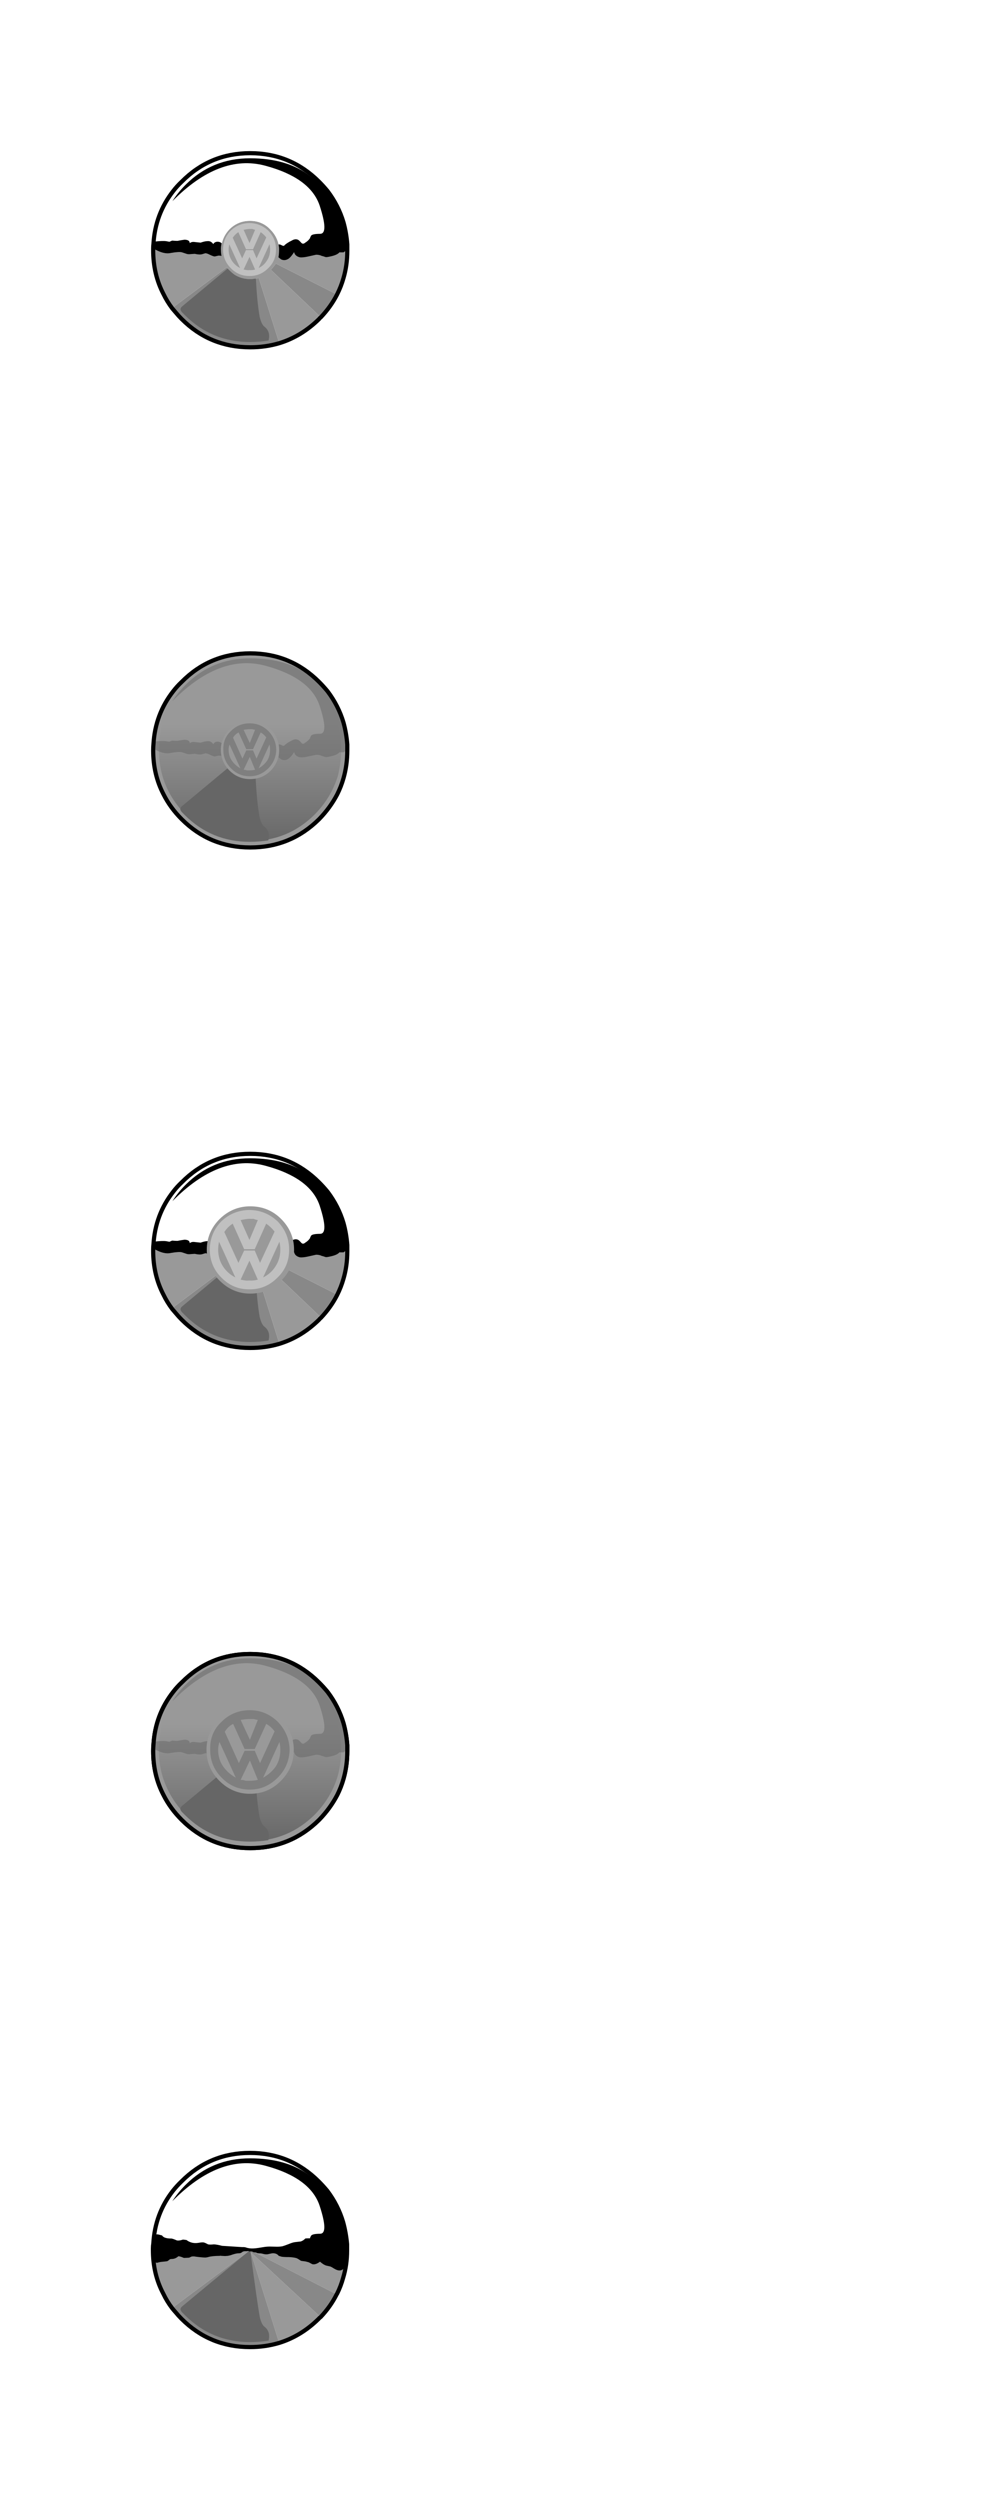 
<svg xmlns="http://www.w3.org/2000/svg" version="1.1" xmlns:xlink="http://www.w3.org/1999/xlink" preserveAspectRatio="none" x="0px" y="0px" width="240px" height="600px" viewBox="0 0 240 600">
<defs>
<linearGradient id="Gradient_1" gradientUnits="userSpaceOnUse" x1="0" y1="16.475" x2="0" y2="-16.475" spreadMethod="pad">
<stop  offset="0%" stop-color="#666666"/>

<stop  offset="63.529%" stop-color="#999999"/>
</linearGradient>

<linearGradient id="Gradient_2" gradientUnits="userSpaceOnUse" x1="60" y1="203.238" x2="60" y2="156.762" spreadMethod="pad">
<stop  offset="0%" stop-color="#666666"/>

<stop  offset="63.529%" stop-color="#999999"/>
</linearGradient>

<filter id="Filter_1" x="-20%" y="-20%" width="140%" height="140%" color-interpolation-filters="sRGB">
<feFlood flood-color="#FFFFFF" flood-opacity="1" in="SourceGraphic" result="result1"/>

<feComposite in2="SourceGraphic" in="result1" operator="in" result="result2"/>

<feGaussianBlur in="result2" stdDeviation="0,0" result="result3"/>

<feFlood flood-color="#666666" flood-opacity="1" in="SourceGraphic" result="result4"/>

<feComposite in2="SourceGraphic" in="result4" operator="in" result="result5"/>

<feGaussianBlur in="result5" stdDeviation="0,0" result="result6"/>

<feOffset dx="-9.184850993605148e-17" dy="-0.5" in="result3" result="result7"/>

<feOffset dx="9.184850993605148e-17" dy="0.5" in="result3" result="result8"/>

<feOffset dx="9.184850993605148e-17" dy="0.5" in="result6" result="result9"/>

<feOffset dx="-9.184850993605148e-17" dy="-0.5" in="result6" result="result10"/>

<feColorMatrix in="SourceGraphic" type="matrix" values="0 0 0 0 255 0 0 0 0 255 0 0 0 0 255 0 0 0 255 0" result="result11"/>

<feFlood flood-color="#000000" flood-opacity="0" in="SourceGraphic" result="result12"/>

<feComposite in2="result8" in="result7" operator="arithmetic" k1="0" k2="-1" k3="1" k4="0" result="result13"/>

<feComposite in2="result10" in="result9" operator="arithmetic" k1="0" k2="-1" k3="1" k4="0" result="result14"/>

<feComposite in2="result12" in="result13" operator="xor" result="result15"/>

<feComposite in2="result15" in="result14" operator="xor" result="result16"/>

<feComposite in2="result11" in="result16" operator="in" result="result17"/>

<feBlend mode="normal" in2="SourceGraphic" in="result17" result="result18"/>
</filter>

<filter id="Filter_2" x="-20%" y="-20%" width="140%" height="140%" color-interpolation-filters="sRGB">
<feFlood flood-color="#FFFFFF" flood-opacity="1" in="SourceGraphic" result="result1"/>

<feComposite in2="SourceGraphic" in="result1" operator="in" result="result2"/>

<feGaussianBlur in="result2" stdDeviation="0,0" result="result3"/>

<feFlood flood-color="#666666" flood-opacity="1" in="SourceGraphic" result="result4"/>

<feComposite in2="SourceGraphic" in="result4" operator="in" result="result5"/>

<feGaussianBlur in="result5" stdDeviation="0,0" result="result6"/>

<feOffset dx="-9.184850993605148e-17" dy="-0.5" in="result3" result="result7"/>

<feOffset dx="9.184850993605148e-17" dy="0.5" in="result3" result="result8"/>

<feOffset dx="9.184850993605148e-17" dy="0.5" in="result6" result="result9"/>

<feOffset dx="-9.184850993605148e-17" dy="-0.5" in="result6" result="result10"/>

<feColorMatrix in="SourceGraphic" type="matrix" values="0 0 0 0 255 0 0 0 0 255 0 0 0 0 255 0 0 0 255 0" result="result11"/>

<feFlood flood-color="#000000" flood-opacity="0" in="SourceGraphic" result="result12"/>

<feComposite in2="result8" in="result7" operator="arithmetic" k1="0" k2="-1" k3="1" k4="0" result="result13"/>

<feComposite in2="result10" in="result9" operator="arithmetic" k1="0" k2="-1" k3="1" k4="0" result="result14"/>

<feComposite in2="result12" in="result13" operator="xor" result="result15"/>

<feComposite in2="result15" in="result14" operator="xor" result="result16"/>

<feComposite in2="result11" in="result16" operator="in" result="result17"/>

<feBlend mode="normal" in2="SourceGraphic" in="result17" result="result18"/>
</filter>

<filter id="Filter_3" x="-20%" y="-20%" width="140%" height="140%" color-interpolation-filters="sRGB">
<feColorMatrix in="SourceGraphic" type="matrix" values="1 0 0 0 0 0 1 0 0 0 0 0 1 0 0 0 0 0 0.33 0" result="result1"/>
</filter>
</defs>

<g id="Layer_1">
<g>
<g>
<g>
<path fill="#888888" stroke="none" d="
M 54.45 64.15
L 41.3 73.95
Q 42.3 75.25 43.55 76.5 50.35 83.3 60 83.3 63.65 83.3 67 82.3
L 62.1 66.7
Q 61.15 67 60 67 57.1 67 55.05 64.85 54.7 64.5 54.45 64.15
M 66.2 63.25
Q 65.7 64 65 64.75
L 76.95 76.1
Q 79.35 73.55 80.8 70.65
L 66.2 63.25 Z"/>

<path fill="#999999" stroke="none" d="
M 82.35 66.7
Q 83.3 63.6 83.3 60.15
L 67 60
Q 67 59.2 66.85 58.65
L 66.85 58.6
Q 66.4 56.6 64.85 55.05 62.9 53 60 53 57.1 53 55.05 55.05 53.65 56.55 53.25 58.4 53.15 58.45 53.15 58.5 53 59.1 53 59.85
L 36.7 59.65
Q 36.7 59.8 36.7 60 36.7 65.8 39.2 70.5 40.05 72.3 41.3 73.95
L 54.45 64.15
Q 54.7 64.5 55.05 64.85 57.1 67 60 67 61.15 67 62.1 66.7
L 67 82.3
Q 72.3 80.65 76.5 76.5 76.7 76.25 76.95 76.1
L 65 64.75
Q 65.7 64 66.2 63.25
L 80.8 70.65
Q 80.8 70.6 80.9 70.5 81.8 68.7 82.35 66.7 Z"/>

<path fill="#FFFFFF" stroke="none" d="
M 83.3 58.6
Q 83.05 55.85 82.35 53.3 81.15 49.25 78.55 45.8 77.55 44.6 76.5 43.55 69.65 36.7 60 36.7 50.35 36.7 43.55 43.55 42.45 44.6 41.5 45.8 37.2 51.3 36.8 58.45 36.7 59 36.7 59.65
L 53 59.85
Q 53 59.1 53.15 58.5 53.15 58.45 53.25 58.4 53.65 56.55 55.05 55.05 57.1 53 60 53 62.9 53 64.85 55.05 66.4 56.6 66.85 58.6
L 66.85 58.65
Q 67 59.2 67 60
L 83.3 60.15
Q 83.3 60.05 83.3 60 83.3 59.8 83.3 59.65 83.3 59.15 83.3 58.75 83.3 58.65 83.3 58.6 Z"/>
</g>
</g>
</g>

<g filter="url(#Filter_1)" transform="matrix( 1, 0, 0, 1, 0,0) ">
<g id="Layer_1" transform="matrix( 0.353, 0, 0, 0.353, 53.6,53.6) ">
<g transform="matrix( 4, 0, 0, 4, 18.2,18) ">
<g>
<g>
<path fill="#C0C0C0" stroke="none" d="
M 4.4 -0.05
Q 4.414 -1.873 3.1 -3.25 1.749 -4.522 -0.1 -4.55 -1.971 -4.522 -3.3 -3.25 -4.576 -1.932 -4.6 -0.05
L -4.6 0
Q -4.559 1.849 -3.3 3.1 -1.971 4.476 -0.1 4.45 1.749 4.476 3.1 3.1 4.396 1.849 4.4 0
L 4.4 -0.05
M 0.35 -3.55
Q 0.553 -3.462 0.85 -3.4
L -0.1 -1.15 -1.1 -3.4
Q -0.558 -3.521 -0.1 -3.55 0.209 -3.525 0.35 -3.55
M 0.5 -0.1
L 1.8 -3
Q 2.334 -2.626 2.75 -2.1
L 1.1 1.45 0.5 0.05 -0.7 0.05 -1.35 1.45 -2.95 -2.05
Q -2.568 -2.63 -2 -3
L -0.7 -0.1 0.5 -0.1
M 3.3 -0.95
Q 3.409 -0.458 3.4 -0.05
L 3.4 0
Q 3.391 1.037 2.85 1.85 2.34 2.664 1.45 3.1
L 3.3 -0.95
M -3.65 -0.05
Q -3.647 -0.458 -3.55 -0.95
L -1.7 3.1
Q -2.565 2.664 -3.1 1.85 -3.629 1.037 -3.65 0
L -3.65 -0.05
M -0.1 3.45
Q -0.372 3.475 -0.55 3.45 -0.736 3.425 -1.1 3.35
L -0.1 1.2 0.85 3.35
Q 0.388 3.484 -0.1 3.45 Z"/>
</g>
</g>
</g>
</g>
</g>

<g transform="matrix( 1.411, 0, 0, 1.411, 60,60) ">
<g>
<g>
<path fill="#000000" stroke="none" d="
M -16.6 -0.35
Q -16.55 -0.3 -16.5 -0.3 -14.7 0.8 -13.45 0.5 -12 0.25 -11.55 0.4
L -10.8 0.65
Q -10.55 0.75 -10.1 0.7
L -9.4 0.65
Q -8.55 0.85 -8.1 0.7
L -7.6 0.55
Q -7.35 0.55 -6.95 0.75 -6.25 1.1 -6 1.1
L -5.35 0.95
Q -5.1 0.95 -4.85 1 -4.95 0.5 -4.95 -0.05 -4.95 -0.6 -4.85 -1.05 -4.85 -1.1 -4.8 -1.15
L -4.9 -1.2
Q -5.2 -1.45 -5.65 -1.4 -6.05 -1.35 -6.25 -1 -6.65 -1.6 -7.3 -1.5 -7.7 -1.5 -8.4 -1.25
L -9.35 -1.35
Q -9.95 -1.45 -10.25 -1.15 -10.25 -1.75 -11.15 -1.75 -11.55 -1.7 -12.35 -1.55 -12.65 -1.55 -13.25 -1.6
L -13.7 -1.4
Q -13.75 -1.4 -14.25 -1.5 -14.9 -1.6 -16.45 -1.4 -16.5 -1.4 -16.55 -1.4 -16.5 -1.35 -16.45 -1.3 -16.45 -1.2 -16.45 -1.1 -16.5 -0.75 -16.5 -0.35 -16.55 -0.35 -16.6 -0.35
M 9.4 -1.25
Q 9 -0.9 8.7 -1.25 8.35 -1.65 8.15 -1.75 7.65 -1.95 7.1 -1.6 6.45 -1.3 5.9 -0.85 5.85 -0.7 5.65 -0.7 5.6 -0.7 5.3 -0.85 5.15 -0.95 4.85 -0.95 4.95 -0.5 4.95 0 4.95 0.65 4.85 1.2
L 4.85 1.25
Q 5.05 1.4 5.3 1.6 5.95 1.9 6.6 1.45 7 1.15 7.5 0.35 7.65 1.05 8.5 1.25 9 1.3 9.9 1.1
L 11.25 0.8
Q 11.8 0.8 12.2 1 12.45 1.05 12.85 1.2 13 1.25 13.65 1.1 14.85 0.85 15.2 0.4
L 15.9 0.4 16.5 0
Q 16.5 -0.15 16.5 -0.25 16.5 -0.6 16.5 -0.9 16.5 -0.95 16.5 -1 16.35 -2.95 15.85 -4.75 15.45 -6.2 14.75 -7.5 14.7 -7.65 14.7 -7.75 14.45 -8.5 13.5 -9.55 12.4 -10.8 10.3 -12.5 6.45 -15.6 0 -15.6 -6.45 -15.6 -10.95 -11.1 -12.3 -9.75 -13.2 -8.3 -5.2 -16.4 2.55 -14.35 10.25 -12.3 11.85 -7.55 13.4 -2.8 11.95 -2.75 10.45 -2.75 10.35 -2.35 10.25 -2.2 10.2 -2 9.9 -1.55 9.4 -1.25 Z"/>
</g>
</g>
</g>

<g transform="matrix( 1.411, 0, 0, 1.411, 60,60) ">
<g transform="matrix( 0.709, 0, 0, 0.709, -42.5,-42.5) ">
<path stroke="#000000" stroke-width="1" stroke-linejoin="round" stroke-linecap="round" fill="none" d="
M 83.285 58.589
Q 83.285 58.659 83.285 58.73 83.285 59.153 83.285 59.647 83.285 59.788 83.285 60 83.285 60.071 83.285 60.141 83.285 63.599 82.367 66.703 81.803 68.679 80.886 70.513 80.815 70.584 80.815 70.655 79.333 73.547 76.934 76.088 76.723 76.229 76.511 76.511 72.277 80.674 66.985 82.297 63.669 83.285 60 83.285 50.333 83.285 43.56 76.511 42.783 75.735 42.148 74.959 41.725 74.465 41.302 73.971 40.032 72.277 39.185 70.513 36.715 65.786 36.715 60 36.715 59.788 36.715 59.647 36.715 59.012 36.786 58.448 37.209 51.321 41.513 45.818 42.431 44.618 43.56 43.56 50.333 36.715 60 36.715 69.667 36.715 76.511 43.56 77.569 44.618 78.557 45.818 81.168 49.275 82.367 53.297 83.073 55.837 83.285 58.589 Z"/>
</g>
</g>

<g transform="matrix( 1.411, 0, 0, 1.411, 60,60) ">
<g>
<g>
<path fill="#666666" stroke="none" d="
M 0 15.65
Q 1.6 15.65 3.15 15.4 3.55 13.85 2.4 13 1.95 12.6 1.65 11.4 1.2 8.85 1 4.85 0.5 4.95 0 4.95 -1.5 4.95 -2.7 4.15 -3.1 3.85 -3.5 3.45 -3.65 3.3 -3.8 3.15
L -11.55 9.6
Q -12 10 -11.7 10.4 -11.65 10.5 -11.55 10.6 -11.3 10.85 -11.05 11.1 -6.5 15.65 0 15.65 Z"/>
</g>
</g>
</g>

<g transform="matrix( 1.411, 0, 0, 1.411, 60,300) ">
<g>
<g>
<path fill="#888888" stroke="none" d="
M 1.5 4.75
Q 0.8 4.95 0 4.95 -2.05 4.95 -3.5 3.45 -3.75 3.2 -3.95 2.95
L -13.25 9.9
Q -12.55 10.8 -11.65 11.7 -6.85 16.5 0 16.5 2.6 16.5 4.95 15.8
L 1.5 4.75
M 12 11.4
Q 13.7 9.6 14.75 7.55
L 4.4 2.3
Q 4.05 2.85 3.55 3.35
L 12 11.4 Z"/>

<path fill="#999999" stroke="none" d="
M 3.45 -3.5
Q 2.05 -4.95 0 -4.95 -2.05 -4.95 -3.5 -3.5 -4.5 -2.45 -4.8 -1.15 -4.85 -1.1 -4.85 -1.05 -4.95 -0.65 -4.95 -0.1
L -16.5 -0.25
Q -16.5 -0.15 -16.5 0 -16.5 4.1 -14.75 7.45 -14.15 8.7 -13.25 9.9
L -3.95 2.95
Q -3.75 3.2 -3.5 3.45 -2.05 4.95 0 4.95 0.8 4.95 1.5 4.75
L 4.95 15.8
Q 8.7 14.65 11.7 11.7 11.85 11.5 12 11.4
L 3.55 3.35
Q 4.05 2.85 4.4 2.3
L 14.75 7.55
Q 14.75 7.5 14.8 7.45 15.45 6.15 15.85 4.75 16.5 2.55 16.5 0.1
L 4.95 0
Q 4.95 -0.55 4.85 -0.95
L 4.85 -1
Q 4.55 -2.4 3.45 -3.5 Z"/>

<path fill="#FFFFFF" stroke="none" d="
M 0 -4.95
Q 2.05 -4.95 3.45 -3.5 4.55 -2.4 4.85 -1
L 4.85 -0.95
Q 4.95 -0.55 4.95 0
L 16.5 0.1
Q 16.5 0.05 16.5 0 16.5 -0.15 16.5 -0.25 16.5 -0.6 16.5 -0.9 16.5 -0.95 16.5 -1 16.35 -2.95 15.85 -4.75 15 -7.6 13.15 -10.05 12.45 -10.9 11.7 -11.65 6.85 -16.5 0 -16.5 -6.85 -16.5 -11.65 -11.65 -12.45 -10.9 -13.1 -10.05 -16.15 -6.15 -16.45 -1.1 -16.5 -0.7 -16.5 -0.25
L -4.95 -0.1
Q -4.95 -0.65 -4.85 -1.05 -4.85 -1.1 -4.8 -1.15 -4.5 -2.45 -3.5 -3.5 -2.05 -4.95 0 -4.95 Z"/>
</g>
</g>
</g>

<g transform="matrix( 1.411, 0, 0, 1.411, 60,300) ">
<g>
<g>
<path fill="#000000" stroke="none" d="
M -16.6 -0.35
Q -16.55 -0.3 -16.5 -0.3 -14.7 0.8 -13.45 0.5 -12 0.25 -11.55 0.4
L -10.8 0.65
Q -10.55 0.75 -10.1 0.7
L -9.4 0.65
Q -8.55 0.85 -8.1 0.7
L -7.6 0.55
Q -7.35 0.55 -6.95 0.75 -6.25 1.1 -6 1.1
L -5.35 0.95
Q -5.1 0.95 -4.85 1 -4.95 0.5 -4.95 -0.05 -4.95 -0.6 -4.85 -1.05 -4.85 -1.1 -4.8 -1.15
L -4.9 -1.2
Q -5.2 -1.45 -5.65 -1.4 -6.05 -1.35 -6.25 -1 -6.65 -1.6 -7.3 -1.5 -7.7 -1.5 -8.4 -1.25
L -9.35 -1.35
Q -9.95 -1.45 -10.25 -1.15 -10.25 -1.75 -11.15 -1.75 -11.55 -1.7 -12.35 -1.55 -12.65 -1.55 -13.25 -1.6
L -13.7 -1.4
Q -13.75 -1.4 -14.25 -1.5 -14.9 -1.6 -16.45 -1.4 -16.5 -1.4 -16.55 -1.4 -16.5 -1.35 -16.45 -1.3 -16.45 -1.2 -16.45 -1.1 -16.5 -0.75 -16.5 -0.35 -16.55 -0.35 -16.6 -0.35
M 9.4 -1.25
Q 9 -0.9 8.7 -1.25 8.35 -1.65 8.15 -1.75 7.65 -1.95 7.1 -1.6 6.45 -1.3 5.9 -0.85 5.85 -0.7 5.65 -0.7 5.6 -0.7 5.3 -0.85 5.15 -0.95 4.85 -0.95 4.95 -0.5 4.95 0 4.95 0.65 4.85 1.2
L 4.85 1.25
Q 5.05 1.4 5.3 1.6 5.95 1.9 6.6 1.45 7 1.15 7.5 0.35 7.65 1.05 8.5 1.25 9 1.3 9.9 1.1
L 11.25 0.8
Q 11.8 0.8 12.2 1 12.45 1.05 12.85 1.2 13 1.25 13.65 1.1 14.85 0.85 15.2 0.4
L 15.9 0.4 16.5 0
Q 16.5 -0.15 16.5 -0.25 16.5 -0.6 16.5 -0.9 16.5 -0.95 16.5 -1 16.35 -2.95 15.85 -4.75 15.45 -6.2 14.75 -7.5 14.7 -7.65 14.7 -7.75 14.45 -8.5 13.5 -9.55 12.4 -10.8 10.3 -12.5 6.45 -15.6 0 -15.6 -6.45 -15.6 -10.95 -11.1 -12.3 -9.75 -13.2 -8.3 -5.2 -16.4 2.55 -14.35 10.25 -12.3 11.85 -7.55 13.4 -2.8 11.95 -2.75 10.45 -2.75 10.35 -2.35 10.25 -2.2 10.2 -2 9.9 -1.55 9.4 -1.25 Z"/>
</g>
</g>
</g>

<g transform="matrix( 1.411, 0, 0, 1.411, 60,300) ">
<g transform="matrix( 0.709, 0, 0, 0.709, -42.5,-212.55) ">
<path stroke="#000000" stroke-width="1" stroke-linejoin="round" stroke-linecap="round" fill="none" d="
M 83.285 298.589
Q 83.285 298.659 83.285 298.73 83.285 299.153 83.285 299.647 83.285 299.788 83.285 300 83.285 300.071 83.285 300.141 83.285 303.599 82.367 306.703 81.803 308.679 80.886 310.513 80.815 310.584 80.815 310.655 79.333 313.547 76.934 316.088 76.723 316.229 76.511 316.511 72.277 320.674 66.985 322.297 63.669 323.285 60 323.285 50.333 323.285 43.56 316.511 42.783 315.735 42.148 314.959 41.725 314.465 41.302 313.971 40.032 312.277 39.185 310.513 36.715 305.786 36.715 300 36.715 299.788 36.715 299.647 36.715 299.012 36.786 298.448 37.209 291.321 41.513 285.818 42.431 284.618 43.56 283.56 50.333 276.715 60 276.715 69.667 276.715 76.511 283.56 77.569 284.618 78.557 285.818 81.168 289.275 82.367 293.297 83.073 295.837 83.285 298.589 Z"/>
</g>
</g>

<g transform="matrix( 1.411, 0, 0, 1.411, 60,300) ">
<g>
<g>
<path fill="#666666" stroke="none" d="
M 0 15.65
Q 1.6 15.65 3.15 15.4 3.55 13.85 2.4 13 1.95 12.6 1.65 11.4 1.2 8.85 1 4.85 0.5 4.95 0 4.95 -1.5 4.95 -2.7 4.15 -3.1 3.85 -3.5 3.45 -3.65 3.3 -3.8 3.15
L -11.55 9.6
Q -12 10 -11.7 10.4 -11.65 10.5 -11.55 10.6 -11.3 10.85 -11.05 11.1 -6.5 15.65 0 15.65 Z"/>
</g>
</g>
</g>

<g transform="matrix( 1.411, 0, 0, 1.411, -11.4,283.8) ">
<g>
<g>
<path fill="#999999" stroke="none" d="
M 55.9 16.7
Q 58.1 14.5 58.1 11.45 58.1 8.4 55.9 6.2 53.75 4.05 50.65 4.05 47.65 4.05 45.45 6.2 43.25 8.4 43.25 11.45 43.25 14.5 45.45 16.7 47.65 18.9 50.65 18.9 53.75 18.9 55.9 16.7 Z"/>
</g>
</g>
</g>

<g filter="url(#Filter_2)" transform="matrix( 1, 0, 0, 1, 0,0) ">
<g id="Layer_1" transform="matrix( 0.529, 0, 0, 0.529, 50.45,290.5) ">
<g transform="matrix( 4, 0, 0, 4, 18.2,18) ">
<g>
<g>
<path fill="#C0C0C0" stroke="none" d="
M 4.4 -0.05
Q 4.414 -1.873 3.1 -3.25 1.749 -4.522 -0.1 -4.55 -1.971 -4.522 -3.3 -3.25 -4.576 -1.932 -4.6 -0.05
L -4.6 0
Q -4.559 1.849 -3.3 3.1 -1.971 4.476 -0.1 4.45 1.749 4.476 3.1 3.1 4.396 1.849 4.4 0
L 4.4 -0.05
M 0.35 -3.55
Q 0.553 -3.462 0.85 -3.4
L -0.1 -1.15 -1.1 -3.4
Q -0.558 -3.521 -0.1 -3.55 0.209 -3.525 0.35 -3.55
M 0.5 -0.1
L 1.8 -3
Q 2.334 -2.626 2.75 -2.1
L 1.1 1.45 0.5 0.05 -0.7 0.05 -1.35 1.45 -2.95 -2.05
Q -2.568 -2.63 -2 -3
L -0.7 -0.1 0.5 -0.1
M 3.3 -0.95
Q 3.409 -0.458 3.4 -0.05
L 3.4 0
Q 3.391 1.037 2.85 1.85 2.34 2.664 1.45 3.1
L 3.3 -0.95
M -3.65 -0.05
Q -3.647 -0.458 -3.55 -0.95
L -1.7 3.1
Q -2.565 2.664 -3.1 1.85 -3.629 1.037 -3.65 0
L -3.65 -0.05
M -0.1 3.45
Q -0.372 3.475 -0.55 3.45 -0.736 3.425 -1.1 3.35
L -0.1 1.2 0.85 3.35
Q 0.388 3.484 -0.1 3.45 Z"/>
</g>
</g>
</g>
</g>
</g>

<g transform="matrix( 1.411, 0, 0, 1.411, 60,420) ">
<g>
<g>
<path fill="#FFFFFF" stroke="none" d="
M 13.15 -10.05
Q 12.45 -10.9 11.7 -11.65 6.85 -16.5 0 -16.5 -6.85 -16.5 -11.65 -11.65 -12.45 -10.9 -13.1 -10.05 -16.15 -6.15 -16.45 -1.1 -16.5 -0.55 -16.5 0 -16.5 4.1 -14.75 7.45 -13.6 9.75 -11.65 11.7 -6.85 16.5 0 16.5 6.85 16.5 11.7 11.7 13.6 9.75 14.8 7.45 15.45 6.15 15.85 4.75 16.5 2.5 16.5 0 16.5 -0.45 16.5 -0.9 16.5 -0.95 16.5 -1 16.35 -2.95 15.85 -4.75 15 -7.6 13.15 -10.05
M 7.3 -1.1
Q 7.95 -0.25 8.75 -0.1
L 14.35 -0.1
Q 15.5 -0.2 15.5 -1.65
L 15.5 -1.75 15.75 -1.75 15.75 -1.65
Q 15.75 -1.2 15.65 -0.85 15.65 -0.45 15.7 0 15.7 4.1 13.85 7.45 12.8 9.4 11.1 11.1 6.5 15.7 0 15.7 -6.5 15.7 -11.1 11.1 -12.8 9.4 -13.85 7.45 -15.7 4.1 -15.65 0 -15.65 -0.1 -15.65 -0.15 -15.65 -0.55 -15.65 -0.95 -15.7 -1.1 -15.7 -1.25
L -15.75 -1.4 -15.5 -1.45 -15.45 -1.3
Q -15.3 -0.15 -14.3 -0.1
L -8.7 -0.1
Q -8 -0.15 -7.5 -1.2
L -7.45 -1.3 -7.35 -1.25 -7.2 -1.2 -7.25 -1.1
Q -7.3 -0.95 -7.4 -0.8 -7.4 -0.45 -7.4 -0.05
L -7.4 0
Q -7.4 3 -5.25 5.15 -3.1 7.4 0.05 7.4 2.95 7.4 5.2 5.15 7.35 3 7.4 0
L 7.4 -0.05
Q 7.4 -0.6 7.3 -1.1 Z"/>

<path fill="#CCCCCC" stroke="none" d="
M -14.3 -0.1
Q -15.3 -0.15 -15.45 -1.3
L -15.5 -1.45 -15.75 -1.4 -15.7 -1.25
Q -15.7 -1.1 -15.65 -0.95 -15.35 0.15 -14.3 0.15
L -8.7 0.15
Q -8.4 0.15 -8.1 0 -7.7 -0.25 -7.4 -0.8 -7.3 -0.95 -7.25 -1.1
L -7.2 -1.2 -7.35 -1.25 -7.45 -1.3 -7.5 -1.2
Q -8 -0.15 -8.7 -0.1
L -14.3 -0.1
M 8.75 -0.1
Q 7.95 -0.25 7.3 -1.1
L 7.35 -1
Q 7.75 -0.25 8.4 0 8.5 0.05 8.6 0.1
L 8.6 0.15 8.8 0.15
Q 8.85 0.15 8.95 0.15
L 14.35 0.15
Q 15.4 0.1 15.65 -0.85 15.75 -1.2 15.75 -1.65
L 15.75 -1.75 15.5 -1.75 15.5 -1.65
Q 15.5 -0.2 14.35 -0.1
L 8.75 -0.1 Z"/>

<path fill="#EEEEEE" stroke="none" d="
M 7.35 -1
L 7.3 -1.1
Q 7.4 -0.6 7.4 -0.05
L 7.4 0
Q 7.35 3 5.2 5.15 2.95 7.4 0.05 7.4 -3.1 7.4 -5.25 5.15 -7.4 3 -7.4 0
L -7.4 -0.05
Q -7.4 -0.45 -7.4 -0.8 -7.7 -0.25 -8.1 0 -8.4 0.15 -8.7 0.15
L -14.3 0.15
Q -15.35 0.15 -15.65 -0.95 -15.65 -0.55 -15.65 -0.15 -15.65 -0.1 -15.65 0 -15.7 4.1 -13.85 7.45 -12.8 9.4 -11.1 11.1 -6.5 15.7 0 15.7 6.5 15.7 11.1 11.1 12.8 9.4 13.85 7.45 15.7 4.1 15.7 0 15.65 -0.45 15.65 -0.85 15.4 0.1 14.35 0.15
L 8.95 0.15
Q 8.85 0.15 8.8 0.15
L 8.6 0.15 8.6 0.1
Q 8.5 0.05 8.4 0 7.75 -0.25 7.35 -1 Z"/>
</g>
</g>

<g transform="matrix( 0.709, 0, 0, 0.709, -42.5,-297.6) ">
<path stroke="#000000" stroke-width="1" stroke-linejoin="round" stroke-linecap="round" fill="none" d="
M 83.285 418.589
Q 83.285 418.659 83.285 418.73 83.285 419.365 83.285 420 83.285 423.528 82.367 426.703 81.803 428.679 80.886 430.513 79.192 433.759 76.511 436.511 69.667 443.285 60 443.285 50.333 443.285 43.56 436.511 40.808 433.759 39.185 430.513 36.715 425.786 36.715 420 36.715 419.224 36.786 418.448 37.209 411.321 41.513 405.818 42.431 404.618 43.56 403.56 50.333 396.715 60 396.715 69.667 396.715 76.511 403.56 77.569 404.618 78.557 405.818 81.168 409.275 82.367 413.297 83.073 415.837 83.285 418.589 Z"/>
</g>
</g>

<g transform="matrix( 2.117, 0, 0, 2.117, 60,419.9) ">
<g>
<g>
<path fill="#CCCCCC" stroke="none" d="
M -3.5 -1
L -3.55 -1
Q -3.6 -1 -3.6 -0.95 -3.8 -0.45 -3.75 -0.05
L -3.75 0.1 -3.5 0.1 -3.5 -0.05
Q -3.5 -0.25 -3.45 -0.5
L -1.7 3.35 -1.45 3.25 -3.35 -0.95 -3.4 -1
Q -3.45 -1 -3.5 -1
M 0.8 3.6
L 1.05 3.5 0.1 1.15
Q 0.05 1.1 0 1.1 -0.05 1.05 -0.1 1.1 -0.15 1.1 -0.15 1.15
L -1.25 3.45 -1.05 3.6 -0.95 3.45 -0.05 1.55 0.8 3.6
M 4.6 -0.1
L 4.35 -0.1 4.35 0
Q 4.25 1.8 3 3.05 1.7 4.35 -0.05 4.4 -1.9 4.4 -3.15 3.1
L -3.15 3.05
Q -4.4 1.8 -4.4 0
L -4.4 -0.1 -4.65 -0.1 -4.65 0
Q -4.7 1.9 -3.35 3.25 -2 4.6 -0.05 4.65 1.8 4.65 3.2 3.25 4.55 1.9 4.6 0
L 4.6 -0.1
M 3.25 -0.45
Q 3.25 -0.25 3.3 -0.05
L 3.3 0.1 3.55 0.1 3.55 -0.05
Q 3.55 -0.45 3.45 -0.9 3.4 -0.95 3.4 -1 3.35 -1 3.3 -1
L 3.25 -1
Q 3.2 -1 3.2 -0.95
L 1.3 3.25 1.55 3.35 3.25 -0.45
M 0.65 -0.05
L 1.9 -2.75
Q 2.3 -2.5 2.65 -2
L 2.75 -1.9 2.95 -2.05 2.85 -2.15
Q 2.45 -2.75 1.85 -3.05
L 1.75 -3.05
Q 1.7 -3.05 1.7 -3
L 0.4 -0.2 -0.55 -0.2 -1.8 -3 -1.85 -3.05
Q -1.9 -3.05 -1.95 -3.05
L -2 -3.05
Q -2.65 -2.75 -3 -2.1
L -3.05 -2 -2.85 -1.85 -2.8 -1.95
Q -2.5 -2.5 -2 -2.75
L -0.75 -0.05
Q -0.75 0 -0.7 0
L -0.65 0.05 0.5 0.05
Q 0.55 0 0.6 0
L 0.65 -0.05
M 0.35 -3.35
Q 0.5 -3.3 0.85 -3.25
L 0.95 -3.25 1 -3.5 0.9 -3.5
Q 0.6 -3.6 0.45 -3.6
L 0.4 -3.6
Q 0.2 -3.6 -0.05 -3.6 -0.55 -3.65 -1.1 -3.5
L -1.25 -3.5 -1.2 -3.25 -1.05 -3.25
Q -0.55 -3.35 -0.05 -3.35 0.15 -3.35 0.35 -3.35 Z"/>
</g>
</g>
</g>

<g transform="matrix( 1.411, 0, 0, 1.411, 60,419.9) ">
<g>
<g>
<path fill="#EEEEEE" stroke="none" d="
M 6.65 -0.05
Q 6.6 -2.75 4.65 -4.8 2.6 -6.75 -0.05 -6.75 -2.9 -6.75 -4.85 -4.8 -6.9 -2.9 -6.8 -0.05
L -6.8 0
Q -6.8 2.75 -4.85 4.7 -2.9 6.75 -0.05 6.75 2.6 6.75 4.65 4.7 6.6 2.75 6.65 0
L 6.65 -0.05
M 0.6 -5.25
Q 0.8 -5.15 1.25 -5.1
L -0.05 -1.7 -1.65 -5.1
Q -0.8 -5.25 -0.05 -5.25 0.3 -5.25 0.6 -5.25
M 4.95 -1.35
Q 5.1 -0.65 5.1 -0.05
L 5.1 0
Q 5.1 1.55 4.35 2.75 3.5 3.95 2.15 4.7
L 4.95 -1.35
M 0.75 -0.15
L 2.7 -4.4
Q 3.5 -3.95 4.1 -3.15
L 1.65 2.25 0.75 0.15 -0.95 0.15 -1.95 2.25 -4.35 -3.05
Q -3.8 -3.95 -2.9 -4.4
L -0.95 -0.15 0.75 -0.15
M -5.45 -0.05
Q -5.45 -0.65 -5.25 -1.35
L -2.45 4.7
Q -3.8 3.95 -4.65 2.75 -5.45 1.55 -5.45 0
L -5.45 -0.05
M -0.05 5.25
Q -0.5 5.25 -0.8 5.25 -1.1 5.1 -1.65 5.1
L -0.05 1.8 1.25 5.1
Q 0.6 5.25 -0.05 5.25 Z"/>
</g>
</g>
</g>

<g transform="matrix( 1.411, 0, 0, 1.411, 60,420) ">
<g>
<g>
<path fill="#999999" stroke="none" d="
M 11.7 -11.65
Q 6.85 -16.5 0 -16.5 -6.85 -16.5 -11.65 -11.65 -12.45 -10.9 -13.1 -10.05 -16.15 -6.15 -16.45 -1.1 -16.5 -0.55 -16.5 0 -16.5 4.1 -14.75 7.45 -13.6 9.75 -11.65 11.7 -6.85 16.5 0 16.5 6.85 16.5 11.7 11.7 13.6 9.75 14.8 7.45 15.45 6.15 15.85 4.75 16.5 2.5 16.5 0 16.5 -0.45 16.5 -0.9 16.5 -0.95 16.5 -1 16.35 -2.95 15.85 -4.75 15 -7.6 13.15 -10.05 12.45 -10.9 11.7 -11.65 Z"/>
</g>
</g>
</g>

<g transform="matrix( 1.411, 0, 0, 1.411, 60,420) ">
<g>
<g>
<path fill="url(#Gradient_1)" stroke="none" d="
M 14.9 -4.45
Q 14.1 -7.15 12.35 -9.4 11.7 -10.25 11 -10.95 6.45 -15.5 0 -15.5 -6.45 -15.5 -10.95 -10.95 -11.7 -10.25 -12.35 -9.4
L -12.3 -9.4
Q -15.2 -5.8 -15.45 -1.05 -15.5 -0.55 -15.5 0 -15.5 3.85 -13.85 7 -12.8 9.15 -10.95 11 -6.45 15.5 0 15.5 6.45 15.5 11 11 12.8 9.15 13.9 7 14.5 5.8 14.9 4.5 15.5 2.35 15.5 0 15.5 -0.45 15.5 -0.85 15.45 -0.9 15.5 -0.95 15.4 -2.8 14.9 -4.45 Z"/>
</g>
</g>
</g>

<g transform="matrix( 1.411, 0, 0, 1.411, 60,420) ">
<g>
<g>
<path fill="#666666" fill-opacity="0.498" stroke="none" d="
M -16.6 -0.35
Q -16.55 -0.3 -16.5 -0.3 -14.7 0.8 -13.45 0.5 -12 0.25 -11.55 0.4
L -10.8 0.65
Q -10.55 0.75 -10.1 0.7
L -9.4 0.65
Q -8.55 0.85 -8.1 0.7
L -7.6 0.55
Q -7.35 0.55 -6.95 0.75 -6.25 1.1 -6 1.1
L -5.35 0.95
Q -5.1 0.95 -4.85 1 -4.95 0.5 -4.95 -0.05 -4.95 -0.6 -4.85 -1.05 -4.85 -1.1 -4.8 -1.15
L -4.9 -1.2
Q -5.2 -1.45 -5.65 -1.4 -6.05 -1.35 -6.25 -1 -6.65 -1.6 -7.3 -1.5 -7.7 -1.5 -8.4 -1.25
L -9.35 -1.35
Q -9.95 -1.45 -10.25 -1.15 -10.25 -1.75 -11.15 -1.75 -11.55 -1.7 -12.35 -1.55 -12.65 -1.55 -13.25 -1.6
L -13.7 -1.4
Q -13.75 -1.4 -14.25 -1.5 -14.9 -1.6 -16.45 -1.4 -16.5 -1.4 -16.55 -1.4 -16.5 -1.35 -16.45 -1.3 -16.45 -1.2 -16.45 -1.1 -16.5 -0.75 -16.5 -0.35 -16.55 -0.35 -16.6 -0.35
M 9.4 -1.25
Q 9 -0.9 8.7 -1.25 8.35 -1.65 8.15 -1.75 7.65 -1.95 7.1 -1.6 6.45 -1.3 5.9 -0.85 5.85 -0.7 5.65 -0.7 5.6 -0.7 5.3 -0.85 5.15 -0.95 4.85 -0.95 4.95 -0.5 4.95 0 4.95 0.65 4.85 1.2
L 4.85 1.25
Q 5.05 1.4 5.3 1.6 5.95 1.9 6.6 1.45 7 1.15 7.5 0.35 7.65 1.05 8.5 1.25 9 1.3 9.9 1.1
L 11.25 0.8
Q 11.8 0.8 12.2 1 12.45 1.05 12.85 1.2 13 1.25 13.65 1.1 14.85 0.85 15.2 0.4
L 15.9 0.4 16.5 0
Q 16.5 -0.15 16.5 -0.25 16.5 -0.6 16.5 -0.9 16.5 -0.95 16.5 -1 16.35 -2.95 15.85 -4.75 15.45 -6.2 14.75 -7.5 14.7 -7.65 14.7 -7.75 14.45 -8.5 13.5 -9.55 12.4 -10.8 10.3 -12.5 6.45 -15.6 0 -15.6 -6.45 -15.6 -10.95 -11.1 -12.3 -9.75 -13.2 -8.3 -5.2 -16.4 2.55 -14.35 10.25 -12.3 11.85 -7.55 13.4 -2.8 11.95 -2.75 10.45 -2.75 10.35 -2.35 10.25 -2.2 10.2 -2 9.9 -1.55 9.4 -1.25 Z"/>
</g>
</g>
</g>

<g transform="matrix( 1.411, 0, 0, 1.411, 60,420) ">
<g transform="matrix( 0.709, 0, 0, 0.709, -42.5,-297.6) ">
<path stroke="#000000" stroke-width="1" stroke-linejoin="round" stroke-linecap="round" fill="none" d="
M 83.283 418.73
Q 83.283 419.365 83.283 420 83.283 423.528 82.366 426.703 81.802 428.678 80.885 430.513 79.191 433.758 76.51 436.51 69.666 443.283 60 443.283 50.334 443.283 43.56 436.51 40.809 433.758 39.186 430.513 36.717 425.786 36.717 420 36.717 419.224 36.787 418.448 37.21 411.322 41.514 405.818 42.432 404.619 43.56 403.56 50.334 396.717 60 396.717 69.666 396.717 76.51 403.56 77.568 404.619 78.556 405.818 81.167 409.276 82.366 413.297 83.072 415.837 83.283 418.589 83.283 418.659 83.283 418.73 Z"/>
</g>
</g>

<g id="Layer_1" transform="matrix( 1.411, 0, 0, 1.411, 43.3,424.35) ">
<g>
<g filter="url(#Filter_3)">
<g>
<path fill="#666666" stroke="none" d="
M 14.95 12.25
Q 15.35 10.7 14.2 9.85 13.75 9.45 13.45 8.25 13 5.7 12.8 1.7 12.3 1.8 11.8 1.8 10.3 1.8 9.1 1 8.7 0.7 8.3 0.3 8.15 0.15 8 0
L 0.25 6.45
Q -0.2 6.85 0.1 7.25 0.15 7.35 0.25 7.45 0.5 7.7 0.75 7.95 5.3 12.5 11.8 12.5 13.4 12.5 14.95 12.25 Z"/>
</g>
</g>
</g>
</g>

<g transform="matrix( 1.411, 0, 0, 1.411, 60,420) ">
<g>
<g>
<path fill="#999999" stroke="none" d="
M 5.25 -5.25
Q 3.1 -7.4 0 -7.4 -3 -7.4 -5.2 -5.25 -7.4 -3.05 -7.4 0 -7.4 3.05 -5.2 5.25 -3 7.45 0 7.45 3.1 7.45 5.25 5.25 7.45 3.05 7.45 0 7.45 -3.05 5.25 -5.25 Z"/>
</g>
</g>
</g>

<g id="Layer_1" transform="matrix( 2.117, 0, 0, 2.117, 50.45,410.45) ">
<g>
<g>
<g>
<path fill="#666666" fill-opacity="0.498" stroke="none" d="
M 9 4.5
L 9 4.45
Q 8.95 2.65 7.65 1.3 6.3 0 4.5 0 2.6 0 1.3 1.3 -0.05 2.55 0 4.45
L 0 4.5
Q 0 6.35 1.3 7.65 2.6 9 4.5 9 6.3 9 7.65 7.65 8.95 6.35 9 4.5
M 7.3 2.4
L 5.65 6 5.05 4.6 3.9 4.6 3.25 6 1.65 2.45
Q 2 1.85 2.6 1.55
L 3.9 4.4 5.05 4.4 6.35 1.55
Q 6.9 1.85 7.3 2.4
M 7.85 3.6
Q 7.95 4.05 7.95 4.45
L 7.95 4.5
Q 7.95 5.55 7.45 6.35 6.9 7.15 6 7.65
L 7.85 3.6
M 3.45 1.1
Q 4 1 4.5 1 4.75 1 4.95 1 5.1 1.05 5.4 1.1
L 4.5 3.35 3.45 1.1
M 0.9 4.45
Q 0.9 4.05 1.05 3.6
L 2.9 7.65
Q 2 7.15 1.45 6.35 0.9 5.55 0.9 4.5
L 0.9 4.45
M 4.5 8
Q 4.2 8 4 8 3.8 7.9 3.45 7.9
L 4.5 5.7 5.4 7.9
Q 4.95 8 4.5 8 Z"/>
</g>
</g>
</g>
</g>

<g transform="matrix( 1.411, 0, 0, 1.411, 60,180) ">
<g>
<g>
<path fill="#999999" stroke="none" d="
M 11.7 -11.65
Q 6.85 -16.5 0 -16.5 -6.85 -16.5 -11.65 -11.65 -12.45 -10.9 -13.1 -10.05 -16.15 -6.15 -16.45 -1.1 -16.5 -0.55 -16.5 0 -16.5 4.1 -14.75 7.45 -13.6 9.75 -11.65 11.7 -6.85 16.5 0 16.5 6.85 16.5 11.7 11.7 13.6 9.75 14.8 7.45 15.45 6.15 15.85 4.75 16.5 2.5 16.5 0 16.5 -0.45 16.5 -0.9 16.5 -0.95 16.5 -1 16.35 -2.95 15.85 -4.75 15 -7.6 13.15 -10.05 12.45 -10.9 11.7 -11.65 Z"/>
</g>
</g>
</g>

<g>
<g>
<g>
<path fill="url(#Gradient_2)" stroke="none" d="
M 38.15 180
Q 38.15 185.45 40.45 189.9 41.95 192.9 44.55 195.5 50.9 201.85 60 201.85 69.1 201.85 75.5 195.5 78.05 192.9 79.6 189.9 80.45 188.2 81.05 186.35 81.85 183.3 81.85 180 81.85 179.35 81.85 178.8 81.8 178.75 81.85 178.65 81.75 176.05 81.05 173.7 79.9 169.9 77.45 166.75 76.5 165.55 75.5 164.55 69.1 158.15 60 158.15 50.9 158.15 44.55 164.55 43.5 165.55 42.55 166.75
L 42.65 166.75
Q 38.55 171.8 38.2 178.5 38.15 179.2 38.15 180 Z"/>
</g>
</g>
</g>

<g>
<g>
<g>
<path fill="#666666" fill-opacity="0.498" stroke="none" d="
M 80.8 169.4
Q 80.75 169.2 80.75 169.05 80.4 168 79.05 166.5 77.5 164.75 74.55 162.35 69.1 158 60 158 50.9 158 44.55 164.35 42.65 166.25 41.35 168.3 52.65 156.85 63.6 159.75 74.45 162.65 76.7 169.35 78.9 176.05 76.85 176.1 74.75 176.1 74.6 176.7 74.45 176.9 74.4 177.2 73.95 177.8 73.25 178.25 72.7 178.75 72.3 178.25 71.8 177.65 71.5 177.55 70.8 177.25 70 177.75 69.1 178.15 68.35 178.8 68.25 179 67.95 179 67.9 179 67.5 178.8 67.25 178.65 66.85 178.65 67 179.3 67 180 67 180.9 66.85 181.7
L 66.85 181.75
Q 67.15 182 67.5 182.25 68.4 182.7 69.3 182.05 69.9 181.6 70.6 180.5 70.8 181.5 72 181.75 72.7 181.85 73.95 181.55
L 75.9 181.15
Q 76.65 181.15 77.2 181.4 77.55 181.5 78.15 181.7 78.35 181.75 79.25 181.55 80.95 181.2 81.45 180.55
L 82.45 180.55 83.3 180
Q 83.3 179.8 83.3 179.65 83.3 179.15 83.3 178.75 83.3 178.65 83.3 178.6 83.05 175.85 82.35 173.3 81.8 171.25 80.8 169.4
M 36.55 179.5
Q 36.65 179.6 36.7 179.6 39.25 181.15 41 180.7 43.05 180.35 43.7 180.55
L 44.75 180.9
Q 45.1 181.05 45.75 181
L 46.75 180.9
Q 47.95 181.2 48.55 181
L 49.3 180.8
Q 49.65 180.8 50.2 181.05 51.2 181.55 51.55 181.55
L 52.45 181.35
Q 52.8 181.35 53.15 181.4 53 180.7 53 179.95 53 179.15 53.15 178.5 53.15 178.45 53.25 178.4
L 53.1 178.3
Q 52.65 177.95 52.05 178 51.45 178.1 51.2 178.6 50.6 177.75 49.7 177.9 49.15 177.9 48.15 178.25
L 46.8 178.1
Q 45.95 177.95 45.55 178.4 45.55 177.55 44.25 177.55 43.7 177.6 42.55 177.8 42.15 177.8 41.3 177.75
L 40.65 178
Q 40.6 178 39.9 177.9 38.95 177.75 36.8 178 36.7 178 36.65 178 36.7 178.1 36.8 178.15 36.8 178.3 36.8 178.45 36.7 178.95 36.7 179.5 36.65 179.5 36.55 179.5 Z"/>
</g>
</g>
</g>

<g transform="matrix( 1.411, 0, 0, 1.411, 60,180) ">
<g transform="matrix( 0.709, 0, 0, 0.709, -42.5,-127.55) ">
<path stroke="#000000" stroke-width="1" stroke-linejoin="round" stroke-linecap="round" fill="none" d="
M 83.284 178.73
Q 83.284 179.365 83.284 180 83.284 183.528 82.367 186.703 81.802 188.679 80.885 190.513 79.192 193.759 76.511 196.511 69.666 203.284 60 203.284 50.334 203.284 43.56 196.511 40.808 193.759 39.185 190.513 36.716 185.786 36.716 180 36.716 179.224 36.786 178.448 37.21 171.321 41.514 165.818 42.431 164.618 43.56 163.56 50.334 156.716 60 156.716 69.666 156.716 76.511 163.56 77.569 164.618 78.557 165.818 81.167 169.275 82.367 173.297 83.073 175.837 83.284 178.589 83.284 178.659 83.284 178.73 Z"/>
</g>
</g>

<g id="Layer_1" transform="matrix( 1.411, 0, 0, 1.411, 43.3,184.4) ">
<g>
<g filter="url(#Filter_3)">
<g>
<path fill="#666666" stroke="none" d="
M 14.95 12.25
Q 15.35 10.7 14.2 9.85 13.75 9.45 13.45 8.25 13 5.7 12.8 1.7 12.3 1.8 11.8 1.8 10.3 1.8 9.1 1 8.7 0.7 8.3 0.3 8.15 0.15 8 0
L 0.25 6.45
Q -0.2 6.85 0.1 7.25 0.15 7.35 0.25 7.45 0.5 7.7 0.75 7.95 5.3 12.5 11.8 12.5 13.4 12.5 14.95 12.25 Z"/>
</g>
</g>
</g>
</g>

<g transform="matrix( 1.552, 0, 0, 1.552, 64.5,184.5) ">
<g>
<g>
<path fill="#999999" stroke="none" d="
M 1.6 -2.9
Q 1.6 -4.75 0.3 -6.1 -1 -7.4 -2.9 -7.4 -4.7 -7.4 -6.05 -6.1 -7.4 -4.75 -7.4 -2.9 -7.4 -1.05 -6.05 0.3 -4.7 1.6 -2.9 1.6 -1 1.6 0.3 0.3 1.6 -1.05 1.6 -2.9 Z"/>
</g>
</g>
</g>

<g id="Layer_1" transform="matrix( 1.411, 0, 0, 1.411, 53.6,173.6) ">
<g>
<g>
<g>
<path fill="#666666" fill-opacity="0.498" stroke="none" d="
M 9 4.5
L 9 4.45
Q 8.95 2.65 7.65 1.3 6.3 0 4.5 0 2.6 0 1.3 1.3 -0.05 2.55 0 4.45
L 0 4.5
Q 0 6.35 1.3 7.65 2.6 9 4.5 9 6.3 9 7.65 7.65 8.95 6.35 9 4.5
M 7.3 2.4
L 5.65 6 5.05 4.6 3.9 4.6 3.25 6 1.65 2.45
Q 2 1.85 2.6 1.55
L 3.9 4.4 5.05 4.4 6.35 1.55
Q 6.9 1.85 7.3 2.4
M 7.85 3.6
Q 7.95 4.05 7.95 4.45
L 7.95 4.5
Q 7.95 5.55 7.45 6.35 6.9 7.15 6 7.65
L 7.85 3.6
M 3.45 1.1
Q 4 1 4.5 1 4.75 1 4.95 1 5.1 1.05 5.4 1.1
L 4.5 3.35 3.45 1.1
M 0.9 4.45
Q 0.9 4.05 1.05 3.6
L 2.9 7.65
Q 2 7.15 1.45 6.35 0.9 5.55 0.9 4.5
L 0.9 4.45
M 4.5 8
Q 4.2 8 4 8 3.8 7.9 3.45 7.9
L 4.5 5.7 5.4 7.9
Q 4.95 8 4.5 8 Z"/>
</g>
</g>
</g>
</g>

<g>
<g>
<g>
<path fill="#999999" stroke="none" d="
M 76.5 556.5
Q 76.7 556.25 76.95 556.1
L 60.2 540.55 67 562.3
Q 72.3 560.65 76.5 556.5
M 36.7 539.65
Q 36.7 539.8 36.7 540 36.7 545.8 39.2 550.5 40.05 552.3 41.3 553.95
L 60.05 540 80.8 550.65
Q 80.8 550.6 80.9 550.5 81.8 548.7 82.35 546.7 83.3 543.6 83.3 540.15
L 36.7 539.65 Z"/>

<path fill="#888888" stroke="none" d="
M 76.95 556.1
Q 79.35 553.55 80.8 550.65
L 60.05 540 41.3 553.95
Q 42.3 555.25 43.55 556.5 50.35 563.3 60 563.3 63.65 563.3 67 562.3
L 60.2 540.55 76.95 556.1 Z"/>

<path fill="#FFFFFF" stroke="none" d="
M 43.55 523.55
Q 42.45 524.6 41.5 525.8 37.2 531.3 36.8 538.45 36.7 539 36.7 539.65
L 83.3 540.15
Q 83.3 540.05 83.3 540 83.3 539.8 83.3 539.65 83.3 539.15 83.3 538.75 83.3 538.65 83.3 538.6 83.05 535.85 82.35 533.3 81.15 529.25 78.55 525.8 77.55 524.6 76.5 523.55 69.65 516.7 60 516.7 50.35 516.7 43.55 523.55 Z"/>
</g>
</g>
</g>

<g>
<g>
<path stroke="#000000" stroke-width="1" stroke-linejoin="round" stroke-linecap="round" fill="none" d="
M 83.3 538.6
Q 83.3 538.65 83.3 538.75 83.3 539.15 83.3 539.65 83.3 539.8 83.3 540 83.3 540.05 83.3 540.15 83.3 543.6 82.35 546.7 81.8 548.7 80.9 550.5 80.8 550.6 80.8 550.65 79.35 553.55 76.95 556.1 76.7 556.25 76.5 556.5 72.3 560.65 67 562.3 63.65 563.3 60 563.3 50.35 563.3 43.55 556.5 42.8 555.75 42.15 554.95 41.7 554.45 41.3 553.95 40.05 552.3 39.2 550.5 36.7 545.8 36.7 540 36.7 539.8 36.7 539.65 36.7 539 36.8 538.45 37.2 531.3 41.5 525.8 42.45 524.6 43.55 523.55 50.35 516.7 60 516.7 69.65 516.7 76.5 523.55 77.55 524.6 78.55 525.8 81.15 529.25 82.35 533.3 83.05 535.85 83.3 538.6 Z"/>
</g>
</g>

<g>
<g>
<g>
<path fill="#666666" stroke="none" d="
M 43.7 553.55
Q 43.05 554.1 43.5 554.7 43.55 554.8 43.7 554.95 44.05 555.3 44.4 555.65 50.85 562.1 60 562.1 62.25 562.1 64.45 561.75 65 559.55 63.4 558.35 62.75 557.8 62.35 556.1 61.7 552.5 60.05 540
L 43.7 553.55 Z"/>
</g>
</g>
</g>

<g>
<g>
<g>
<path fill="#000000" stroke="none" d="
M 44.55 524.35
Q 42.65 526.25 41.35 528.3 52.65 516.85 63.6 519.75 74.45 522.65 76.7 529.35 78.9 536.05 76.85 536.1 74.75 536.1 74.6 536.7 74.45 536.9 74.4 537.2 74.154 537.2 73.85 537.2 73.498 537.2 73.25 537.25 72.855 537.716 72.2 537.95 72.15 537.95 70.9 538.1 70.3 538.15 69.35 538.55 68.2 539 67.8 539.1 67.1 539.25 65.95 539.2 64.55 539.15 64.1 539.2 63.8 539.2 62 539.5 60.75 539.7 59.95 539.6 59.394 539.533 58.9 539.35
L 58.8 539.35 58.6 539.3
Q 58.188 539.325 57.25 539.25
L 53.3 539
Q 51.95 538.65 51.3 538.65 50.35 538.75 49.95 538.65 49.3 538.3 48.95 538.2 48.6 538.1 47.5 538.3 45.975 538.518 44.75 537.6
L 43.9 537.5
Q 43.003 537.819 42.45 537.7 41.65 537.35 41.2 537.25 40.25 537.25 39.8 537.1 39.3 537 38.95 536.6 38.922 536.568 38.9 536.5
L 38.65 536.45
Q 37.85 536.2 37.6 536.25 36.973 536.34 36.6 536.8
L 36.55 538.05
Q 36.596 538.162 36.65 538.25 36.707 538.33 36.8 538.4
L 36.8 538.45
Q 36.733 538.783 36.7 539.15 36.551 539.323 36.45 539.55
L 36.45 539.85
Q 36.434 539.997 36.4 540.1 36.443 540.431 36.5 541 36.5 542 36.55 542.15 36.8 542.95 37.6 543.05 37.685 543.074 37.8 543.05 38.326 542.86 39.2 542.8
L 40.1 542.7
Q 40.373 542.58 40.75 542.25 40.9 542.15 41.35 542.15 42.15 542.1 42.8 541.5 43.2 541.5 44 541.85 44.114 541.896 44.2 541.9
L 45.35 541.85
Q 45.426 541.837 45.5 541.8
L 45.9 541.6
Q 46.174 541.509 46.7 541.55 46.857 541.58 47 541.6 47.178 541.616 47.4 541.65 48.984 541.842 49.45 541.8 49.578 541.789 49.7 541.75 49.836 541.738 49.95 541.7 50.778 541.424 52.8 541.4 52.874 541.404 52.9 541.35 53.005 541.403 53.1 541.4 53.522 541.434 54 541.45
L 54.7 541.4
Q 54.75 541.4 55.35 541.25 56.45 540.85 57.05 540.8 57.55 540.8 57.65 540.75 57.9 540.7 58.25 540.4 58.662 540.241 59.05 540.3
L 59.6 540.25 59.9 540.35 59.95 540.35
Q 60.422 540.264 60.8 540.5
L 60.9 540.55 61.1 540.55 61.4 540.6
Q 61.574 540.629 61.75 540.75 61.992 540.782 62.2 540.8 62.29 540.811 62.4 540.8 62.75 540.8 63.45 541 64.1 541.1 64.55 540.95
L 65.25 540.8
Q 66.338 540.674 66.9 541.4 67.222 541.495 67.55 541.6 68.05 541.7 69.35 541.7 70.5 541.75 71.15 541.95 71.49 542.077 72.25 542.6
L 73.35 542.75 74.1 542.95
Q 74.4 543.1 74.95 543.4 75.75 543.6 76.8 542.8 77.7 543.6 78.35 543.75
L 79.25 543.95
Q 79.55 544.05 80.25 544.5 80.85 544.85 81.3 544.9 82.05 545 82.55 544.35 82.95 543.85 83.05 542.7
L 83.25 540.65
Q 83.25 540.281 83.25 540.05
L 83.3 540
Q 83.3 539.8 83.3 539.65 83.3 539.15 83.3 538.75 83.3 538.65 83.3 538.6 83.05 535.85 82.35 533.3 81.8 531.25 80.8 529.4 80.75 529.2 80.75 529.05 80.4 528 79.05 526.5 77.5 524.75 74.55 522.35 69.1 518 60 518 50.9 518 44.55 524.35 Z"/>
</g>
</g>
</g>
</g>
</svg>
